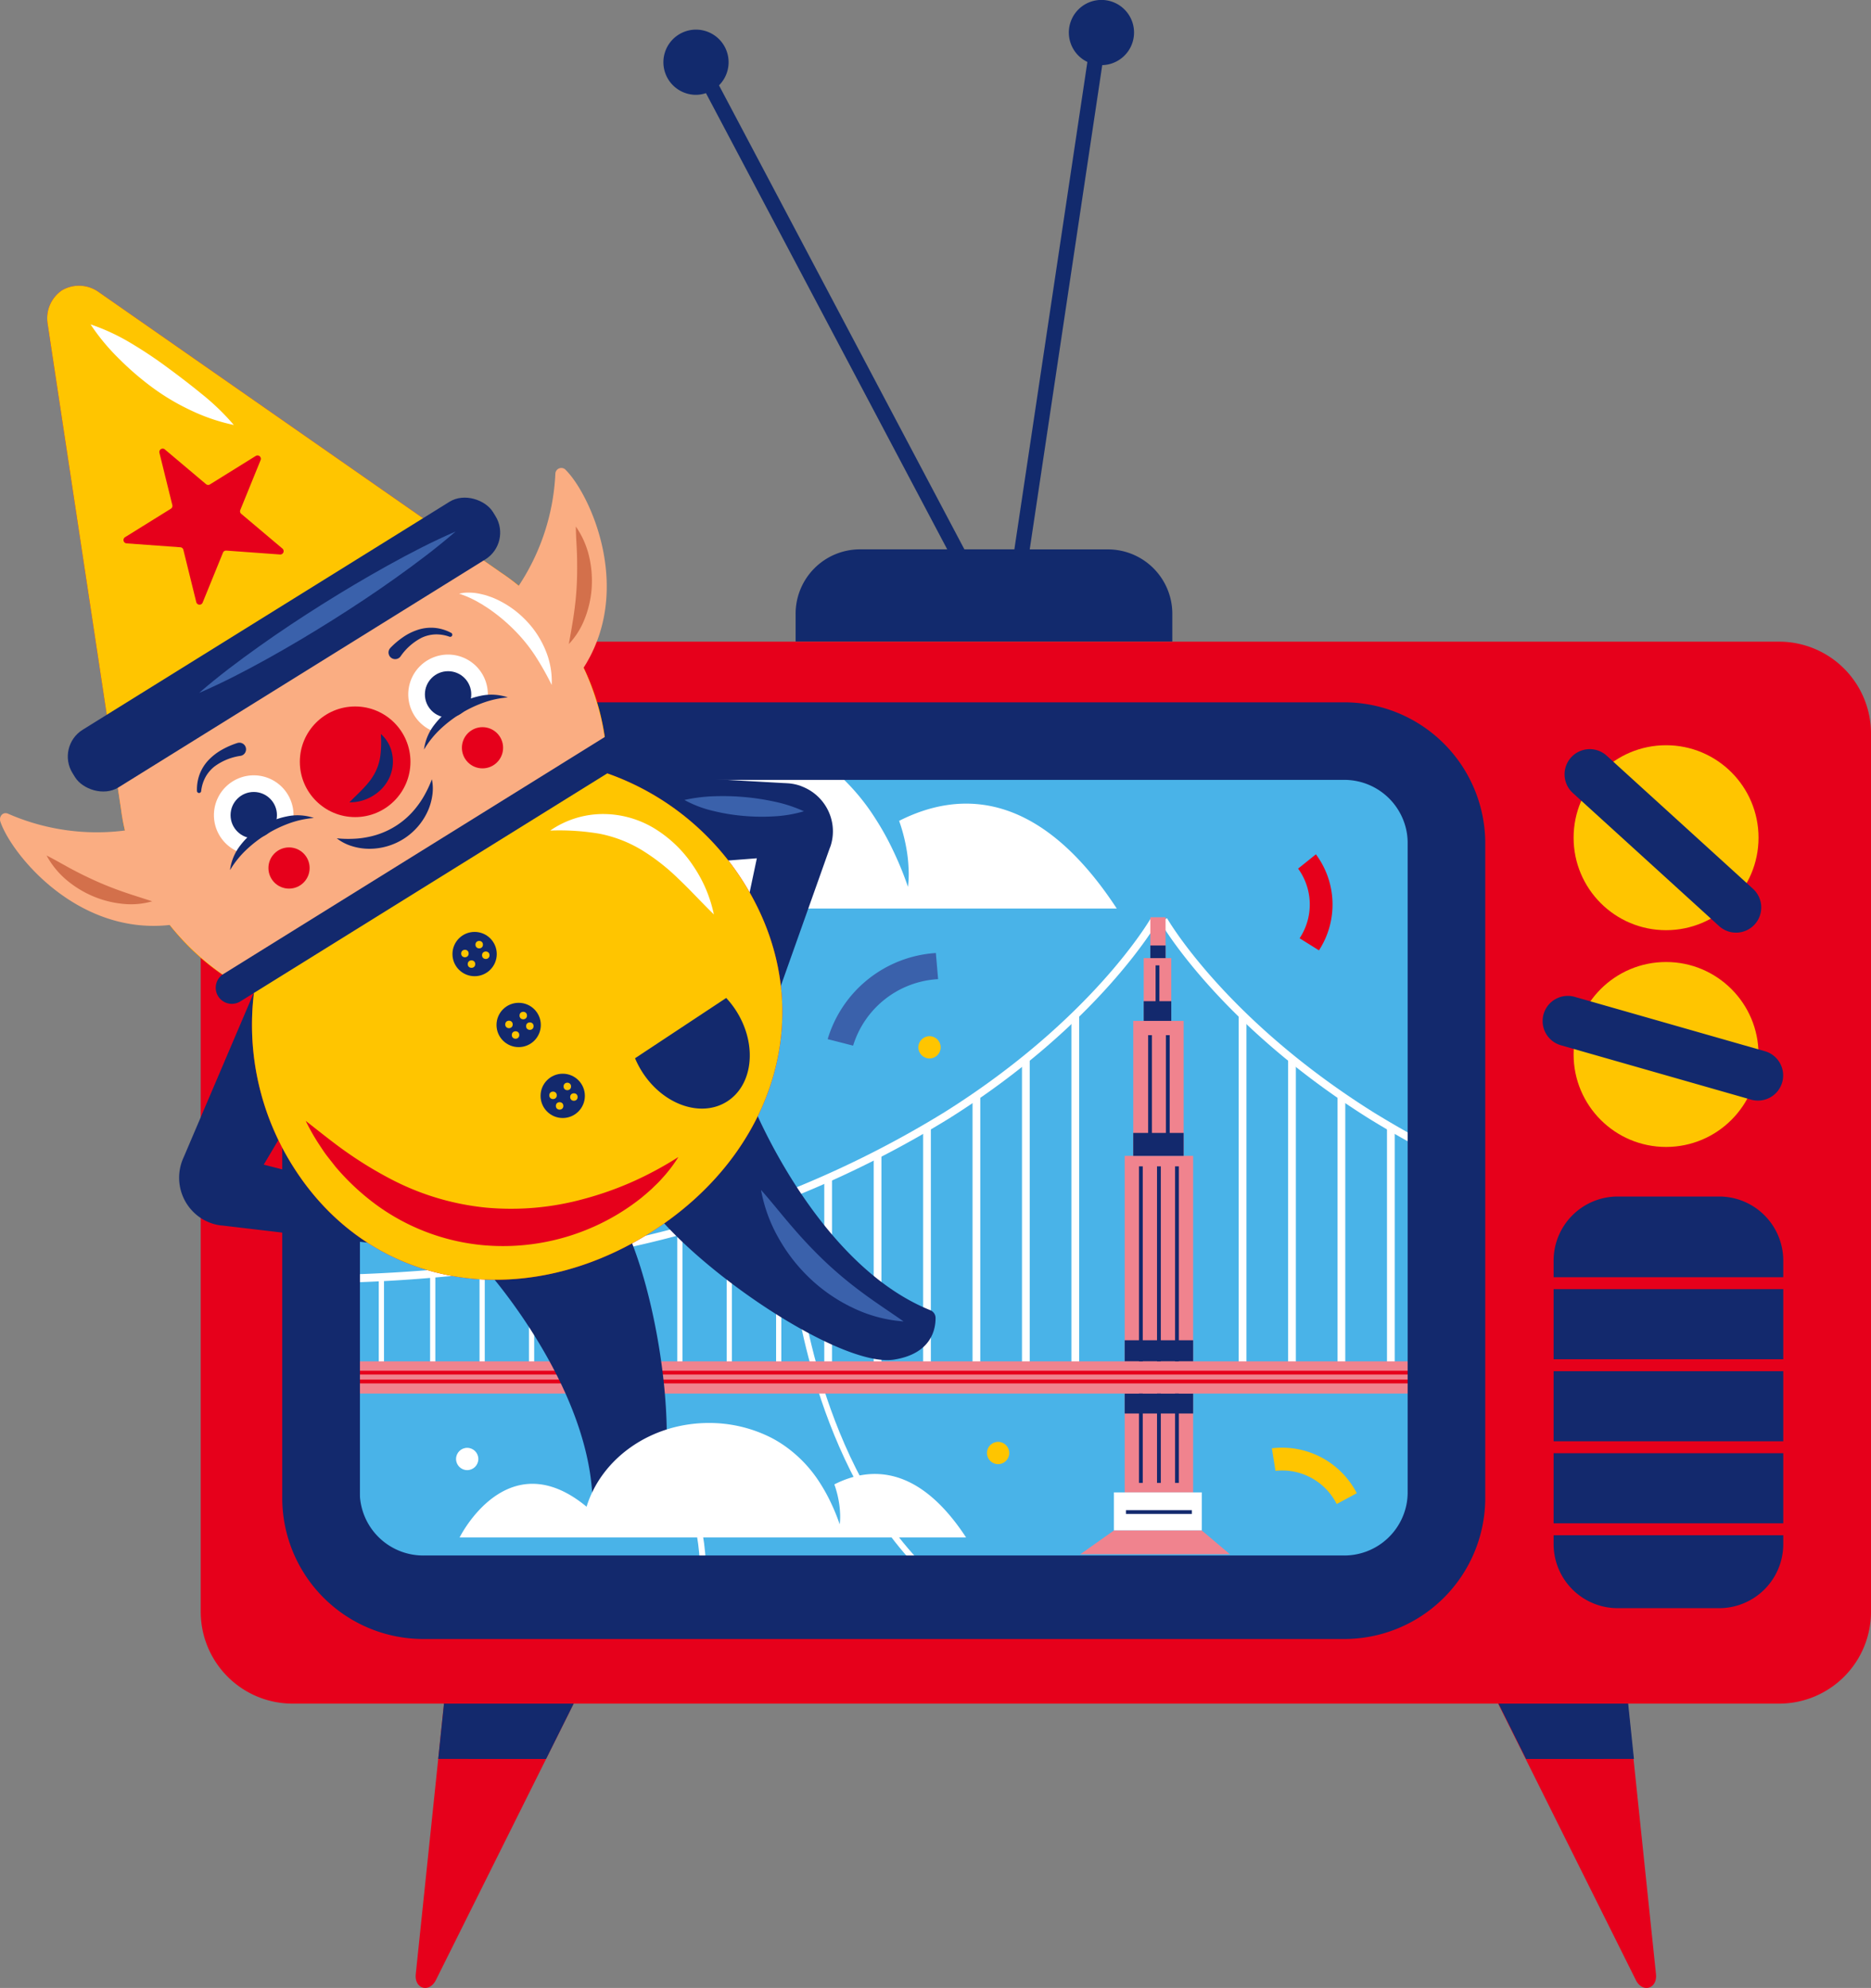 <svg xmlns="http://www.w3.org/2000/svg" xmlns:xlink="http://www.w3.org/1999/xlink" width="235.318" height="249.997" viewBox="0 0 235.318 249.997">
  <rect x="0" y="0" width="235.318" height="249.997" fill="#808080" stroke="none"/>
  <defs>
    <clipPath id="clip-path">
      <path id="Path_66984" data-name="Path 66984" d="M349.085,273.008H233.652a12.848,12.848,0,0,0-13.058,12.626V368.42a12.848,12.848,0,0,0,13.058,12.626H349.085a12.848,12.848,0,0,0,13.058-12.626V285.634A12.848,12.848,0,0,0,349.085,273.008Z" transform="translate(-220.594 -273.008)" fill="none"/>
    </clipPath>
    <clipPath id="clip-path-2">
      <path id="Path_66978" data-name="Path 66978" d="M348.738,272.312H233.3a12.847,12.847,0,0,0-13.058,12.626v82.784A12.847,12.847,0,0,0,233.3,380.349H348.738A12.848,12.848,0,0,0,361.8,367.723V284.938A12.848,12.848,0,0,0,348.738,272.312Z" transform="translate(-220.246 -272.312)" fill="none"/>
    </clipPath>
    <clipPath id="clip-path-3">
      <path id="Path_66975" data-name="Path 66975" d="M441.813,338.629c-94.325,5.738-122.778-44.711-122.778-44.711v57.742H445.041Z" transform="translate(-319.035 -293.918)" fill="none"/>
    </clipPath>
    <clipPath id="clip-path-4">
      <path id="Path_66977" data-name="Path 66977" d="M204.112,338.629c94.325,5.738,122.778-44.711,122.778-44.711v57.742H200.884Z" transform="translate(-200.884 -293.918)" fill="none"/>
    </clipPath>
  </defs>
  <g id="Group_34848" data-name="Group 34848" transform="translate(-183.092 -186.441)">
    <g id="Group_34847" data-name="Group 34847" transform="translate(183.092 186.441)">
      <g id="Group_34846" data-name="Group 34846" transform="translate(0 35.934)">
        <g id="Group_34821" data-name="Group 34821" transform="translate(25.245 44.76)">
          <g id="Group_34820" data-name="Group 34820" transform="translate(27.034 116.894)">
            <g id="Group_34818" data-name="Group 34818" transform="translate(0 0)">
              <path id="Path_66962" data-name="Path 66962" d="M234.2,421.379l21.914-43.97a1.835,1.835,0,0,0-.46-2.429l-7.928-4.1a1.007,1.007,0,0,0-.381-.112l-8.892-.791c-.8-.071-1.582.764-1.69,1.8l-5.1,48.863C231.471,422.5,233.363,423.053,234.2,421.379Z" transform="translate(-231.651 -369.971)" fill="#e6001b"/>
            </g>
            <g id="Group_34819" data-name="Group 34819" transform="translate(131.297 0)">
              <path id="Path_66963" data-name="Path 66963" d="M375.768,421.379l-21.914-43.97a1.835,1.835,0,0,1,.46-2.429l7.927-4.1a1.017,1.017,0,0,1,.382-.112l8.892-.791c.8-.071,1.582.764,1.69,1.8l5.1,48.863C378.494,422.5,376.6,423.053,375.768,421.379Z" transform="translate(-353.606 -369.971)" fill="#e6001b"/>
            </g>
            <path id="Path_66964" data-name="Path 66964" d="M247.849,393.583l8.061-16.174a1.835,1.835,0,0,0-.46-2.429l-7.928-4.1a1.013,1.013,0,0,0-.381-.112l-8.892-.791c-.8-.071-1.583.763-1.69,1.8l-2.274,21.8Z" transform="translate(-231.449 -369.971)" fill="#13296d"/>
            <path id="Path_66965" data-name="Path 66965" d="M361.963,393.583l-8.06-16.174a1.835,1.835,0,0,1,.46-2.429l7.928-4.1a1.013,1.013,0,0,1,.381-.112l8.892-.791c.8-.071,1.583.763,1.69,1.8l2.274,21.8Z" transform="translate(-222.305 -369.971)" fill="#13296d"/>
          </g>
          <path id="Rectangle_11290" data-name="Rectangle 11290" d="M11.558,0H198.515a11.559,11.559,0,0,1,11.559,11.559V121.988a11.559,11.559,0,0,1-11.559,11.559H11.558A11.558,11.558,0,0,1,0,121.988V11.558A11.558,11.558,0,0,1,11.558,0Z" fill="#e6001b"/>
        </g>
        <g id="Group_34823" data-name="Group 34823" transform="translate(194.017 57.783)">
          <circle id="Ellipse_6372" data-name="Ellipse 6372" cx="11.629" cy="11.629" r="11.629" transform="translate(3.897)" fill="#ffc500"/>
          <circle id="Ellipse_6373" data-name="Ellipse 6373" cx="11.629" cy="11.629" r="11.629" transform="translate(3.897 27.26)" fill="#ffc500"/>
          <g id="Group_34822" data-name="Group 34822" transform="translate(1.382 56.752)">
            <rect id="Rectangle_11291" data-name="Rectangle 11291" width="28.885" height="8.816" transform="translate(0 21.964)" fill="#13296d"/>
            <path id="Path_66966" data-name="Path 66966" d="M393.473,336.351v-2.082a8.066,8.066,0,0,0-8.066-8.065H372.653a8.065,8.065,0,0,0-8.065,8.065v2.082Z" transform="translate(-364.588 -326.204)" fill="#13296d"/>
            <rect id="Rectangle_11292" data-name="Rectangle 11292" width="28.885" height="8.816" transform="translate(0 32.28)" fill="#13296d"/>
            <path id="Path_66967" data-name="Path 66967" d="M364.588,365.77v1.106a8.065,8.065,0,0,0,8.065,8.065h12.754a8.066,8.066,0,0,0,8.066-8.065V365.77Z" transform="translate(-364.588 -323.173)" fill="#13296d"/>
            <rect id="Rectangle_11293" data-name="Rectangle 11293" width="28.885" height="8.816" transform="translate(0 11.648)" fill="#13296d"/>
          </g>
          <path id="Path_66968" data-name="Path 66968" d="M366.677,275h0a3.169,3.169,0,0,0,.243,4.474l18.4,16.741a3.169,3.169,0,0,0,4.474-.243h0a3.169,3.169,0,0,0-.243-4.474l-18.4-16.741A3.169,3.169,0,0,0,366.677,275Z" transform="translate(-363.107 -273.455)" fill="#13296d"/>
          <path id="Path_66969" data-name="Path 66969" d="M363.42,305.085h0a3.169,3.169,0,0,0,2.2,3.9l23.921,6.836a3.168,3.168,0,0,0,3.9-2.2h0a3.169,3.169,0,0,0-2.2-3.9l-23.921-6.836A3.168,3.168,0,0,0,363.42,305.085Z" transform="translate(-363.304 -271.248)" fill="#13296d"/>
        </g>
        <g id="Group_34836" data-name="Group 34836" transform="translate(35.217 52.388)">
          <g id="Group_34835" data-name="Group 34835" transform="translate(5.158 4.876)">
            <g id="Group_34834" data-name="Group 34834" clip-path="url(#clip-path)">
              <path id="Path_66970" data-name="Path 66970" d="M349.085,272.312H233.652a12.847,12.847,0,0,0-13.058,12.626v82.784a12.847,12.847,0,0,0,13.058,12.626H349.085a12.847,12.847,0,0,0,13.058-12.626V284.938A12.847,12.847,0,0,0,349.085,272.312Z" transform="translate(-220.594 -273.061)" fill="#49b3e8"/>
              <path id="Path_66971" data-name="Path 66971" d="M265.511,370.352c-.662-12.948-9.2-18.686-9.284-18.742l.411-.628c.089.058,8.94,6.007,9.623,19.331Z" transform="translate(-217.864 -267.035)" fill="#fff"/>
              <path id="Path_66972" data-name="Path 66972" d="M292.091,372.82c-13.722-13.439-16.241-36.223-16.265-36.453l.747-.078c.023.226,2.516,22.748,16.044,35.994Z" transform="translate(-216.363 -268.16)" fill="#fff"/>
              <g id="Group_34833" data-name="Group 34833" transform="translate(-0.375 -0.749)">
                <g id="Group_34832" data-name="Group 34832" clip-path="url(#clip-path-2)">
                  <g id="Group_34831" data-name="Group 34831" transform="translate(-24.214 22.902)">
                    <rect id="Rectangle_11294" data-name="Rectangle 11294" width="8.608" height="42.321" transform="translate(125.668 30.007)" fill="#f0838e"/>
                    <rect id="Rectangle_11295" data-name="Rectangle 11295" width="6.336" height="16.976" transform="translate(126.744 13.031)" fill="#f0838e"/>
                    <rect id="Rectangle_11296" data-name="Rectangle 11296" width="3.467" height="7.89" transform="translate(128.059 5.141)" fill="#f0838e"/>
                    <rect id="Rectangle_11297" data-name="Rectangle 11297" width="11.052" height="4.786" transform="translate(124.311 72.328)" fill="#fff"/>
                    <path id="Path_66973" data-name="Path 66973" d="M328.109,368.2H309.3l4.222-2.988h11.052Z" transform="translate(-189.21 -288.098)" fill="#f0838e"/>
                    <path id="Path_66974" data-name="Path 66974" d="M427.242,339.585a186.366,186.366,0,0,1-44.493-5.032,128.811,128.811,0,0,1-37.925-15.7c-18.791-11.824-26.111-24.553-26.182-24.68l.846-.478c.071.125,7.3,12.678,25.911,24.372a127.941,127.941,0,0,0,37.632,15.553c17.559,4.317,37.339,5.844,58.784,4.54l.058.971Q434.423,339.584,427.242,339.585Z" transform="translate(-188.495 -293.576)" fill="#fff"/>
                    <g id="Group_34826" data-name="Group 34826" transform="translate(130.57 0.359)">
                      <g id="Group_34825" data-name="Group 34825" clip-path="url(#clip-path-3)">
                        <g id="Group_34824" data-name="Group 34824" transform="translate(9.436 -0.359)">
                          <rect id="Rectangle_11298" data-name="Rectangle 11298" width="0.972" height="57.384" fill="#fff"/>
                          <rect id="Rectangle_11299" data-name="Rectangle 11299" width="0.972" height="57.384" transform="translate(6.217)" fill="#fff"/>
                          <rect id="Rectangle_11300" data-name="Rectangle 11300" width="0.972" height="57.384" transform="translate(12.433)" fill="#fff"/>
                          <rect id="Rectangle_11301" data-name="Rectangle 11301" width="0.972" height="57.384" transform="translate(18.65)" fill="#fff"/>
                          <rect id="Rectangle_11302" data-name="Rectangle 11302" width="0.972" height="57.384" transform="translate(24.866)" fill="#fff"/>
                          <rect id="Rectangle_11303" data-name="Rectangle 11303" width="0.972" height="57.384" transform="translate(31.083)" fill="#fff"/>
                          <rect id="Rectangle_11304" data-name="Rectangle 11304" width="0.972" height="57.384" transform="translate(37.3)" fill="#fff"/>
                          <rect id="Rectangle_11305" data-name="Rectangle 11305" width="0.972" height="57.384" transform="translate(43.516)" fill="#fff"/>
                          <rect id="Rectangle_11306" data-name="Rectangle 11306" width="0.972" height="57.384" transform="translate(49.733)" fill="#fff"/>
                          <rect id="Rectangle_11307" data-name="Rectangle 11307" width="0.972" height="57.384" transform="translate(55.949)" fill="#fff"/>
                          <rect id="Rectangle_11308" data-name="Rectangle 11308" width="0.972" height="57.384" transform="translate(62.166)" fill="#fff"/>
                          <rect id="Rectangle_11309" data-name="Rectangle 11309" width="0.972" height="57.384" transform="translate(68.383)" fill="#fff"/>
                          <rect id="Rectangle_11310" data-name="Rectangle 11310" width="0.972" height="57.384" transform="translate(87.272 1.673)" fill="#fff"/>
                          <rect id="Rectangle_11311" data-name="Rectangle 11311" width="0.658" height="57.384" transform="translate(93.884 2.391)" fill="#fff"/>
                          <rect id="Rectangle_11312" data-name="Rectangle 11312" width="0.658" height="57.384" transform="translate(100.221 2.63)" fill="#fff"/>
                          <rect id="Rectangle_11313" data-name="Rectangle 11313" width="0.658" height="57.384" transform="translate(106.198 2.988)" fill="#fff"/>
                          <rect id="Rectangle_11314" data-name="Rectangle 11314" width="0.972" height="57.384" transform="translate(74.599)" fill="#fff"/>
                          <rect id="Rectangle_11315" data-name="Rectangle 11315" width="0.972" height="57.384" transform="translate(80.816)" fill="#fff"/>
                        </g>
                      </g>
                    </g>
                    <g id="Group_34830" data-name="Group 34830" transform="translate(3.369 0.12)">
                      <path id="Path_66976" data-name="Path 66976" d="M218.485,339.585q-7.175,0-14.63-.453l.059-.971c21.446,1.3,41.223-.222,58.782-4.54a127.941,127.941,0,0,0,37.632-15.553c18.609-11.694,25.841-24.247,25.911-24.372l.847.478c-.072.127-7.391,12.856-26.182,24.68a128.829,128.829,0,0,1-37.927,15.7A186.372,186.372,0,0,1,218.485,339.585Z" transform="translate(-200.656 -293.696)" fill="#fff"/>
                      <g id="Group_34829" data-name="Group 34829" transform="translate(0 0.239)">
                        <g id="Group_34828" data-name="Group 34828" clip-path="url(#clip-path-4)">
                          <g id="Group_34827" data-name="Group 34827" transform="translate(9.714 -0.359)">
                            <rect id="Rectangle_11316" data-name="Rectangle 11316" width="0.972" height="57.384" transform="translate(105.884)" fill="#fff"/>
                            <rect id="Rectangle_11317" data-name="Rectangle 11317" width="0.972" height="57.384" transform="translate(99.667)" fill="#fff"/>
                            <rect id="Rectangle_11318" data-name="Rectangle 11318" width="0.972" height="57.384" transform="translate(93.45)" fill="#fff"/>
                            <rect id="Rectangle_11319" data-name="Rectangle 11319" width="0.972" height="57.384" transform="translate(87.234)" fill="#fff"/>
                            <rect id="Rectangle_11320" data-name="Rectangle 11320" width="0.972" height="57.384" transform="translate(81.017)" fill="#fff"/>
                            <rect id="Rectangle_11321" data-name="Rectangle 11321" width="0.972" height="57.384" transform="translate(74.801)" fill="#fff"/>
                            <rect id="Rectangle_11322" data-name="Rectangle 11322" width="0.658" height="57.384" transform="translate(68.741)" fill="#fff"/>
                            <rect id="Rectangle_11323" data-name="Rectangle 11323" width="0.658" height="57.384" transform="translate(62.525)" fill="#fff"/>
                            <rect id="Rectangle_11324" data-name="Rectangle 11324" width="0.658" height="57.384" transform="translate(56.308)" fill="#fff"/>
                            <rect id="Rectangle_11325" data-name="Rectangle 11325" width="0.658" height="57.384" transform="translate(50.091)" fill="#fff"/>
                            <rect id="Rectangle_11326" data-name="Rectangle 11326" width="0.658" height="57.384" transform="translate(43.875)" fill="#fff"/>
                            <rect id="Rectangle_11327" data-name="Rectangle 11327" width="0.658" height="57.384" transform="translate(37.658)" fill="#fff"/>
                            <rect id="Rectangle_11328" data-name="Rectangle 11328" width="0.658" height="57.384" transform="translate(18.769 1.673)" fill="#fff"/>
                            <rect id="Rectangle_11329" data-name="Rectangle 11329" width="0.658" height="57.384" transform="translate(12.314 2.391)" fill="#fff"/>
                            <rect id="Rectangle_11330" data-name="Rectangle 11330" width="0.658" height="57.384" transform="translate(5.977 2.63)" fill="#fff"/>
                            <rect id="Rectangle_11331" data-name="Rectangle 11331" width="0.658" height="57.384" transform="translate(0 2.988)" fill="#fff"/>
                            <rect id="Rectangle_11332" data-name="Rectangle 11332" width="0.658" height="57.384" transform="translate(31.442)" fill="#fff"/>
                            <rect id="Rectangle_11333" data-name="Rectangle 11333" width="0.658" height="57.384" transform="translate(25.225)" fill="#fff"/>
                          </g>
                          <line id="Line_804" data-name="Line 804" y2="57.743" transform="translate(126.006 0)" fill="none"/>
                        </g>
                      </g>
                    </g>
                    <rect id="Rectangle_11334" data-name="Rectangle 11334" width="1.913" height="5.141" transform="translate(128.896)" fill="#f0838e"/>
                    <rect id="Rectangle_11335" data-name="Rectangle 11335" width="8.288" height="0.479" transform="translate(125.828 74.559)" fill="#13296d"/>
                    <rect id="Rectangle_11336" data-name="Rectangle 11336" width="0.479" height="13.27" transform="translate(128.617 14.824)" fill="#13296d"/>
                    <rect id="Rectangle_11337" data-name="Rectangle 11337" width="0.479" height="13.27" transform="translate(130.849 14.824)" fill="#13296d"/>
                    <rect id="Rectangle_11338" data-name="Rectangle 11338" width="0.479" height="39.81" transform="translate(127.462 31.322)" fill="#13296d"/>
                    <rect id="Rectangle_11339" data-name="Rectangle 11339" width="0.479" height="39.81" transform="translate(129.733 31.322)" fill="#13296d"/>
                    <rect id="Rectangle_11340" data-name="Rectangle 11340" width="0.479" height="39.81" transform="translate(132.004 31.322)" fill="#13296d"/>
                    <rect id="Rectangle_11341" data-name="Rectangle 11341" width="251.037" height="4.045" transform="translate(0.159 55.85)" fill="#f0838e"/>
                    <rect id="Rectangle_11342" data-name="Rectangle 11342" width="251.913" height="0.479" transform="translate(0 57.025)" fill="#e6001b"/>
                    <rect id="Rectangle_11343" data-name="Rectangle 11343" width="251.913" height="0.479" transform="translate(0 58.141)" fill="#e6001b"/>
                    <rect id="Rectangle_11344" data-name="Rectangle 11344" width="3.467" height="2.48" transform="translate(128.059 10.551)" fill="#13296d"/>
                    <rect id="Rectangle_11345" data-name="Rectangle 11345" width="1.913" height="1.589" transform="translate(128.896 3.551)" fill="#13296d"/>
                    <rect id="Rectangle_11346" data-name="Rectangle 11346" width="6.337" height="2.886" transform="translate(126.744 27.121)" fill="#13296d"/>
                    <rect id="Rectangle_11347" data-name="Rectangle 11347" width="8.608" height="2.643" transform="translate(125.668 53.191)" fill="#13296d"/>
                    <rect id="Rectangle_11348" data-name="Rectangle 11348" width="8.608" height="2.5" transform="translate(125.668 59.905)" fill="#13296d"/>
                    <rect id="Rectangle_11349" data-name="Rectangle 11349" width="0.479" height="5.785" transform="translate(129.554 6.051)" fill="#13296d"/>
                  </g>
                </g>
              </g>
              <path id="Path_66979" data-name="Path 66979" d="M293.39,297.76a15.226,15.226,0,0,0-13.608,10.832l3.2.815-1.6-.408,1.6.414a11.872,11.872,0,0,1,10.69-8.367Z" transform="translate(-216.06 -271.112)" fill="#3a61ab"/>
              <path id="Path_66980" data-name="Path 66980" d="M334.74,288.03a7.683,7.683,0,0,1,.188,8.759l2.434,1.52a10.576,10.576,0,0,0-.384-12.076Z" transform="translate(-211.85 -271.995)" fill="#e6001b"/>
              <path id="Path_66981" data-name="Path 66981" d="M332.128,358.455a7.681,7.681,0,0,1,7.7,4.175l2.527-1.362a10.575,10.575,0,0,0-10.681-5.648Z" transform="translate(-212.085 -266.687)" fill="#ffc500"/>
              <circle id="Ellipse_6374" data-name="Ellipse 6374" cx="1.402" cy="1.402" r="1.402" transform="translate(75.128 37.107)" fill="#ffc500"/>
              <circle id="Ellipse_6375" data-name="Ellipse 6375" cx="1.402" cy="1.402" r="1.402" transform="translate(74.378 95.002)" fill="#e6001b"/>
              <circle id="Ellipse_6376" data-name="Ellipse 6376" cx="1.402" cy="1.402" r="1.402" transform="translate(83.756 88.124)" fill="#ffc500"/>
              <circle id="Ellipse_6377" data-name="Ellipse 6377" cx="1.402" cy="1.402" r="1.402" transform="translate(16.983 88.875)" fill="#fff"/>
              <path id="Path_66982" data-name="Path 66982" d="M275.044,364.827l1.435-2.455a6.449,6.449,0,0,1-2.765-6.8l-2.789-.545A9.312,9.312,0,0,0,275.044,364.827Z" transform="translate(-216.754 -266.725)" fill="#fff"/>
              <path id="Path_66983" data-name="Path 66983" d="M349.432,385.573H234a17.744,17.744,0,0,1-17.935-17.5V285.285A17.744,17.744,0,0,1,234,267.782H349.432a17.743,17.743,0,0,1,17.935,17.5V368.07A17.743,17.743,0,0,1,349.432,385.573ZM234,277.535a7.983,7.983,0,0,0-8.181,7.75V368.07A7.983,7.983,0,0,0,234,375.82H349.432a7.983,7.983,0,0,0,8.181-7.75V285.285a7.983,7.983,0,0,0-8.181-7.75Z" transform="translate(-220.941 -273.408)" fill="#13296d"/>
            </g>
          </g>
          <path id="Path_66985" data-name="Path 66985" d="M242.182,287.866c3.1-10.031,13.3-17.395,25.421-17.395a28.48,28.48,0,0,1,13.121,3.156c.019.011.04.02.058.032a24.985,24.985,0,0,1,3.789,2.488,27.042,27.042,0,0,1,6.083,6.751,34.55,34.55,0,0,1,2.286,4.12,41.173,41.173,0,0,1,1.842,4.514,13.441,13.441,0,0,0,.066-2.515,18.487,18.487,0,0,0-.3-2.513,21.325,21.325,0,0,0-.878-3.273c7.53-3.813,17.558-3.954,27.373,11.026H215.8S225.669,274.229,242.182,287.866Z" transform="translate(-215.803 -268.326)" fill="#fff"/>
          <path id="Path_66986" data-name="Path 66986" d="M349.432,386.27H234a17.744,17.744,0,0,1-17.935-17.5V285.981A17.743,17.743,0,0,1,234,268.479H349.432a17.743,17.743,0,0,1,17.935,17.5v82.785A17.743,17.743,0,0,1,349.432,386.27ZM234,278.232a7.983,7.983,0,0,0-8.181,7.749v82.785a7.984,7.984,0,0,0,8.181,7.75H349.432a7.983,7.983,0,0,0,8.181-7.75V285.981a7.982,7.982,0,0,0-8.181-7.749Z" transform="translate(-215.783 -268.479)" fill="#13296d"/>
        </g>
        <g id="Group_34845" data-name="Group 34845">
          <path id="Path_66987" data-name="Path 66987" d="M221.928,298.464a6.163,6.163,0,0,0-8.086,3.257l-5.2,12.2-2.6,6.1-1.3,3.051c-.067.168-.046.092-.318.743a6.127,6.127,0,0,0-.375,1.571,6.073,6.073,0,0,0,2.5,5.554,5.98,5.98,0,0,0,2.923,1.088l-.322-.048,20.877,2.462a2.991,2.991,0,0,0,1.092-5.869l-16.46-4.214,3.372-5.68,6.771-11.4a6.653,6.653,0,0,0,.37-.732A6.163,6.163,0,0,0,221.928,298.464Z" transform="translate(-181.488 -213.832)" fill="#13296d"/>
          <path id="Path_66988" data-name="Path 66988" d="M279.008,278.4a6.11,6.11,0,0,0-1.574-.36c-.7-.046-.627-.03-.807-.045l-3.311-.186-6.621-.372-13.243-.745a6.747,6.747,0,0,0-.82.009,6.164,6.164,0,0,0,.949,12.292l13.223-1.022,6.586-.508-3.511,16.625a2.991,2.991,0,0,0,5.746,1.619L282.66,285.9l-.1.311a5.97,5.97,0,0,0,.319-3.1,6.069,6.069,0,0,0-3.87-4.7Z" transform="translate(-178.201 -215.462)" fill="#13296d"/>
          <path id="Path_66989" data-name="Path 66989" d="M239.774,334.924s14.619,16.2,13.445,31.652a1.058,1.058,0,0,0,.57,1.034c1.275.644,4.277,1.529,7.027-2.364,3.611-5.111,1.339-24.419-3.008-34.586Z" transform="translate(-178.75 -211.328)" fill="#13296d"/>
          <path id="Path_66990" data-name="Path 66990" d="M271.769,315.261s8.048,20.279,22.427,26.071a1.056,1.056,0,0,1,.674.968c.012,1.428-.523,4.512-5.231,5.254-6.182.973-22.488-9.613-29.679-18.013Z" transform="translate(-177.203 -212.507)" fill="#13296d"/>
          <path id="Path_66991" data-name="Path 66991" d="M190.485,220.382a4.248,4.248,0,0,0-1.833,4.161l9.244,61.111a30.007,30.007,0,0,0,16.713,23.1,33.252,33.252,0,0,0,4.81,21.641c9.673,15.566,28.681,18.672,44.808,8.649s21.759-28.44,12.087-44.005a33.254,33.254,0,0,0-17.273-13.9,30.008,30.008,0,0,0-13.313-25.215l-50.7-35.349A4.248,4.248,0,0,0,190.485,220.382Z" transform="translate(-182.67 -219.818)" fill="#e6001b"/>
          <path id="Path_66992" data-name="Path 66992" d="M190.485,220.382a4.248,4.248,0,0,0-1.833,4.161l9.244,61.111a30.007,30.007,0,0,0,16.713,23.1,33.252,33.252,0,0,0,4.81,21.641c9.673,15.566,28.681,18.672,44.808,8.649s21.759-28.44,12.087-44.005a33.254,33.254,0,0,0-17.273-13.9,30.008,30.008,0,0,0-13.313-25.215l-50.7-35.349A4.248,4.248,0,0,0,190.485,220.382Z" transform="translate(-182.67 -219.818)" fill="#ffc500"/>
          <path id="Path_66993" data-name="Path 66993" d="M268.745,303.011a11.279,11.279,0,0,1,1.331,1.74c2.6,4.191,2.035,9.254-1.271,11.31s-8.1.322-10.7-3.868a11.434,11.434,0,0,1-.826-1.6" transform="translate(-177.409 -213.446)" fill="#13296d"/>
          <path id="Path_66994" data-name="Path 66994" d="M252.943,241.778a27.846,27.846,0,0,1-4.616,14.147,23.857,23.857,0,0,0-2.177-1.626l-5.761-4.017-43.122,26.8,1.051,6.943a23.909,23.909,0,0,0,.493,2.667,27.814,27.814,0,0,1-14.728-2.12c-.637-.264-1.163.377-.938,1.029,1.391,4.049,9.608,14.275,21.3,12.972a32.532,32.532,0,0,0,8.54,7.443l46.392-28.828a32.53,32.53,0,0,0-2.892-10.953c6.343-9.9.814-21.8-2.2-24.839A.751.751,0,0,0,252.943,241.778Z" transform="translate(-183.092 -218.187)" fill="#faad82"/>
          <circle id="Ellipse_6378" data-name="Ellipse 6378" cx="6.956" cy="6.956" r="6.956" transform="translate(37.711 52.909)" fill="#e6001b"/>
          <path id="Path_66995" data-name="Path 66995" d="M227.867,272.177a4.422,4.422,0,0,1,1.43,2.567,4.866,4.866,0,0,1-.437,3.087,5.351,5.351,0,0,1-.923,1.283,5.58,5.58,0,0,1-1.214.923,5.483,5.483,0,0,1-2.811.733c.683-.708,1.343-1.3,1.9-1.914a10.92,10.92,0,0,0,.767-.92,7.345,7.345,0,0,0,.588-.958,6.478,6.478,0,0,0,.646-2.162A14.715,14.715,0,0,0,227.867,272.177Z" transform="translate(-179.965 -215.808)" fill="#13296d"/>
          <path id="Path_66996" data-name="Path 66996" d="M211.387,305.8l47.93-29.785a2.023,2.023,0,0,0,.651-2.788h0a2.024,2.024,0,0,0-2.788-.651l-47.93,29.784a2.027,2.027,0,0,0-.651,2.789h0A2.025,2.025,0,0,0,211.387,305.8Z" transform="translate(-181.161 -215.8)" fill="#13296d"/>
          <rect id="Rectangle_11350" data-name="Rectangle 11350" width="62.243" height="8.534" rx="3.964" transform="translate(7.032 57.928) rotate(-31.858)" fill="#13296d"/>
          <path id="Path_66997" data-name="Path 66997" d="M202.712,238.939l5.182,4.37a.421.421,0,0,0,.5.036l5.757-3.578a.422.422,0,0,1,.614.517l-2.555,6.279a.421.421,0,0,0,.118.481l5.182,4.371a.422.422,0,0,1-.3.743l-6.76-.49a.421.421,0,0,0-.421.262l-2.556,6.279a.422.422,0,0,1-.8-.058l-1.624-6.581a.42.42,0,0,0-.379-.32l-6.761-.49a.421.421,0,0,1-.192-.778l5.758-3.578a.422.422,0,0,0,.186-.46l-1.624-6.581A.422.422,0,0,1,202.712,238.939Z" transform="translate(-181.987 -218.362)" fill="#e6001b"/>
          <g id="Group_34838" data-name="Group 34838" transform="translate(56.906 81.258)">
            <circle id="Ellipse_6379" data-name="Ellipse 6379" cx="2.786" cy="2.786" r="2.786" fill="#13296d"/>
            <g id="Group_34837" data-name="Group 34837" transform="translate(1.097 1.132)">
              <circle id="Ellipse_6380" data-name="Ellipse 6380" cx="0.47" cy="0.47" r="0.47" transform="translate(0 1.117)" fill="#ffc500"/>
              <circle id="Ellipse_6381" data-name="Ellipse 6381" cx="0.47" cy="0.47" r="0.47" transform="translate(1.797)" fill="#ffc500"/>
              <circle id="Ellipse_6382" data-name="Ellipse 6382" cx="0.47" cy="0.47" r="0.47" transform="translate(0.827 2.447)" fill="#ffc500"/>
              <circle id="Ellipse_6383" data-name="Ellipse 6383" cx="0.47" cy="0.47" r="0.47" transform="translate(2.624 1.331)" fill="#ffc500"/>
            </g>
          </g>
          <g id="Group_34840" data-name="Group 34840" transform="translate(62.447 90.175)">
            <circle id="Ellipse_6384" data-name="Ellipse 6384" cx="2.786" cy="2.786" r="2.786" fill="#13296d"/>
            <g id="Group_34839" data-name="Group 34839" transform="translate(1.097 1.132)">
              <circle id="Ellipse_6385" data-name="Ellipse 6385" cx="0.47" cy="0.47" r="0.47" transform="translate(0 1.117)" fill="#ffc500"/>
              <circle id="Ellipse_6386" data-name="Ellipse 6386" cx="0.47" cy="0.47" r="0.47" transform="translate(1.797)" fill="#ffc500"/>
              <circle id="Ellipse_6387" data-name="Ellipse 6387" cx="0.47" cy="0.47" r="0.47" transform="translate(0.827 2.447)" fill="#ffc500"/>
              <circle id="Ellipse_6388" data-name="Ellipse 6388" cx="0.47" cy="0.47" r="0.47" transform="translate(2.624 1.331)" fill="#ffc500"/>
            </g>
          </g>
          <g id="Group_34842" data-name="Group 34842" transform="translate(67.988 99.091)">
            <circle id="Ellipse_6389" data-name="Ellipse 6389" cx="2.786" cy="2.786" r="2.786" fill="#13296d"/>
            <g id="Group_34841" data-name="Group 34841" transform="translate(1.097 1.132)">
              <circle id="Ellipse_6390" data-name="Ellipse 6390" cx="0.47" cy="0.47" r="0.47" transform="translate(0 1.117)" fill="#ffc500"/>
              <circle id="Ellipse_6391" data-name="Ellipse 6391" cx="0.47" cy="0.47" r="0.47" transform="translate(1.797)" fill="#ffc500"/>
              <circle id="Ellipse_6392" data-name="Ellipse 6392" cx="0.47" cy="0.47" r="0.47" transform="translate(0.827 2.447)" fill="#ffc500"/>
              <circle id="Ellipse_6393" data-name="Ellipse 6393" cx="0.47" cy="0.47" r="0.47" transform="translate(2.624 1.331)" fill="#ffc500"/>
            </g>
          </g>
          <path id="Path_66998" data-name="Path 66998" d="M265.679,321.913a18.038,18.038,0,0,1-2.1,2.739c-.379.444-.811.825-1.223,1.238-.428.392-.87.772-1.321,1.144a27.673,27.673,0,0,1-6.012,3.649A27.962,27.962,0,0,1,241,332.99a26.981,26.981,0,0,1-13.313-5.062,29.959,29.959,0,0,1-5.127-4.784l-1.072-1.364c-.352-.455-.661-.945-.98-1.422a26.284,26.284,0,0,1-1.7-2.985c1.814,1.408,3.528,2.812,5.328,4.059a49.365,49.365,0,0,0,5.506,3.326,32.766,32.766,0,0,0,11.811,3.516,34.5,34.5,0,0,0,12.323-1.087,41.97,41.97,0,0,0,6.046-2.125A44.336,44.336,0,0,0,265.679,321.913Z" transform="translate(-180.356 -212.346)" fill="#e6001b"/>
          <path id="Path_66999" data-name="Path 66999" d="M267.951,294.151c-1.589-1.55-2.99-3.1-4.475-4.5a26.175,26.175,0,0,0-4.628-3.616A16.335,16.335,0,0,0,253.553,284a30.248,30.248,0,0,0-6.183-.394,11.683,11.683,0,0,1,6.364-2.077,12.454,12.454,0,0,1,6.727,1.8,15.627,15.627,0,0,1,4.908,4.738A16.992,16.992,0,0,1,267.951,294.151Z" transform="translate(-178.168 -215.091)" fill="#fff"/>
          <path id="Path_67000" data-name="Path 67000" d="M248.371,267.276a35.835,35.835,0,0,0-2.122-3.742,20.328,20.328,0,0,0-2.6-3.18,22.17,22.17,0,0,0-3.147-2.634c-.282-.2-.581-.37-.871-.568-.3-.166-.6-.354-.913-.514a12.461,12.461,0,0,0-1.993-.842c.182-.041.368-.067.559-.1a3.916,3.916,0,0,1,.572-.031,6.427,6.427,0,0,1,1.15.086,11.352,11.352,0,0,1,1.126.259c.36.127.732.241,1.082.4A12.212,12.212,0,0,1,245,259.02a11.856,11.856,0,0,1,2.561,3.813A10.178,10.178,0,0,1,248.371,267.276Z" transform="translate(-178.983 -217.073)" fill="#fff"/>
          <path id="Path_67001" data-name="Path 67001" d="M289.925,341.971a17.509,17.509,0,0,1-6.258-1.653,20.756,20.756,0,0,1-5.423-3.67,21.456,21.456,0,0,1-4.031-5.141,19.024,19.024,0,0,1-2.214-6.07c1.441,1.631,2.707,3.256,4.046,4.788a57.75,57.75,0,0,0,4.143,4.348A50.362,50.362,0,0,0,284.8,338.4C286.42,339.61,288.147,340.721,289.925,341.971Z" transform="translate(-176.281 -211.728)" fill="#3a61ab"/>
          <path id="Path_67002" data-name="Path 67002" d="M278.076,281.341a16.284,16.284,0,0,1-3.838.643,26.081,26.081,0,0,1-3.794-.064,24.791,24.791,0,0,1-3.749-.617,14.148,14.148,0,0,1-3.65-1.386,20.258,20.258,0,0,1,3.845-.468,30.274,30.274,0,0,1,3.766.11,29.884,29.884,0,0,1,3.729.573A17.42,17.42,0,0,1,278.076,281.341Z" transform="translate(-176.967 -215.252)" fill="#3a61ab"/>
          <path id="Path_67003" data-name="Path 67003" d="M238.608,248.528c-2.429,2.108-4.983,4.016-7.574,5.863s-5.242,3.6-7.929,5.292-5.419,3.316-8.2,4.86-5.607,3.011-8.556,4.283c2.428-2.111,4.98-4.02,7.573-5.866s5.241-3.6,7.93-5.289,5.42-3.313,8.2-4.857S235.662,249.8,238.608,248.528Z" transform="translate(-181.31 -217.619)" fill="#3a61ab"/>
          <path id="Path_67004" data-name="Path 67004" d="M222.437,284.893a14.011,14.011,0,0,0,2.035.06,11.106,11.106,0,0,0,1.908-.229,10.171,10.171,0,0,0,6.116-3.8,11.13,11.13,0,0,0,1.051-1.608,14.043,14.043,0,0,0,.849-1.851,5.753,5.753,0,0,1,.036,2.142,7.231,7.231,0,0,1-.661,2.091,8.061,8.061,0,0,1-7.261,4.51,7.315,7.315,0,0,1-2.167-.333A5.8,5.8,0,0,1,222.437,284.893Z" transform="translate(-180.078 -215.403)" fill="#13296d"/>
          <g id="Group_34843" data-name="Group 34843" transform="translate(26.908 61.569)">
            <path id="Path_67005" data-name="Path 67005" d="M210.45,277.762a5,5,0,0,0,.851,8.922,11.5,11.5,0,0,1,6.773-4.228,5,5,0,0,0-7.623-4.694Z" transform="translate(-208.085 -277.007)" fill="#fff"/>
            <circle id="Ellipse_6394" data-name="Ellipse 6394" cx="2.916" cy="2.916" r="2.916" transform="translate(2.091 2.091)" fill="#13296d"/>
            <path id="Path_67006" data-name="Path 67006" d="M220.51,282.012a11.878,11.878,0,0,0-3.172.7,15.565,15.565,0,0,0-5.346,3.323,11.96,11.96,0,0,0-2.029,2.536,6.384,6.384,0,0,1,1.33-3.152,9.784,9.784,0,0,1,5.8-3.6A6.394,6.394,0,0,1,220.51,282.012Z" transform="translate(-207.942 -276.65)" fill="#13296d"/>
          </g>
          <path id="Path_67007" data-name="Path 67007" d="M228.7,262.315a10.4,10.4,0,0,1,1.618-1.371,7.155,7.155,0,0,1,1.926-.94,5.365,5.365,0,0,1,2.132-.212,5.487,5.487,0,0,1,1.987.621.265.265,0,0,1-.212.484h0a4.819,4.819,0,0,0-1.8-.292,4.424,4.424,0,0,0-1.713.425,7.228,7.228,0,0,0-2.659,2.36.835.835,0,0,1-1.352-.979.741.741,0,0,1,.073-.088Z" transform="translate(-179.616 -216.759)" fill="#13296d"/>
          <path id="Path_67008" data-name="Path 67008" d="M211.6,274.845a7.238,7.238,0,0,0-3.293,1.34,4.411,4.411,0,0,0-1.14,1.347,4.841,4.841,0,0,0-.537,1.746v0a.265.265,0,0,1-.529-.024,5.5,5.5,0,0,1,.323-2.057,5.38,5.38,0,0,1,1.134-1.818,7.23,7.23,0,0,1,1.7-1.31,10.424,10.424,0,0,1,1.945-.843l.006,0a.835.835,0,0,1,.511,1.589A.867.867,0,0,1,211.6,274.845Z" transform="translate(-181.329 -215.73)" fill="#13296d"/>
          <g id="Group_34844" data-name="Group 34844" transform="translate(51.349 46.381)">
            <path id="Path_67009" data-name="Path 67009" d="M233.152,263.655a5,5,0,0,0,.832,8.914,11.493,11.493,0,0,1,6.789-4.2,5,5,0,0,0-7.621-4.712Z" transform="translate(-230.787 -262.9)" fill="#fff"/>
            <circle id="Ellipse_6395" data-name="Ellipse 6395" cx="2.916" cy="2.916" r="2.916" transform="translate(2.091 2.091)" fill="#13296d"/>
            <path id="Path_67010" data-name="Path 67010" d="M232.624,274.486a6.392,6.392,0,0,1,1.331-3.151,9.789,9.789,0,0,1,5.8-3.608,6.385,6.385,0,0,1,3.414.2,11.96,11.96,0,0,0-3.172.7,15.6,15.6,0,0,0-5.349,3.321A11.889,11.889,0,0,0,232.624,274.486Z" transform="translate(-230.646 -262.54)" fill="#13296d"/>
          </g>
          <path id="Path_67011" data-name="Path 67011" d="M211.69,236.982a23.955,23.955,0,0,1-5.365-1.819,28.606,28.606,0,0,1-4.834-2.861,36.5,36.5,0,0,1-4.215-3.624,26.594,26.594,0,0,1-3.606-4.345,25.846,25.846,0,0,1,5.12,2.385,54.023,54.023,0,0,1,4.558,3.042c1.452,1.067,2.871,2.152,4.291,3.313A29.786,29.786,0,0,1,211.69,236.982Z" transform="translate(-182.281 -219.473)" fill="#fff"/>
          <circle id="Ellipse_6396" data-name="Ellipse 6396" cx="2.591" cy="2.591" r="2.591" transform="translate(33.76 70.633)" fill="#e6001b"/>
          <path id="Path_67012" data-name="Path 67012" d="M201.814,292.131a9.657,9.657,0,0,1-3.84.3,12.72,12.72,0,0,1-3.745-1,13.156,13.156,0,0,1-3.281-2.061,10.739,10.739,0,0,1-2.416-3c1.166.584,2.2,1.208,3.265,1.771s2.117,1.076,3.192,1.549,2.172.9,3.3,1.289S200.581,291.727,201.814,292.131Z" transform="translate(-182.675 -214.72)" fill="#d3704b"/>
          <path id="Path_67013" data-name="Path 67013" d="M249.545,262.724c.229-1.3.453-2.521.628-3.736s.3-2.409.362-3.611.068-2.4.041-3.631-.14-2.463-.152-3.8a10.879,10.879,0,0,1,1.628,3.584,13.442,13.442,0,0,1,.376,3.949,12.839,12.839,0,0,1-.818,3.884A9.823,9.823,0,0,1,249.545,262.724Z" transform="translate(-178.001 -217.663)" fill="#d3704b"/>
          <circle id="Ellipse_6397" data-name="Ellipse 6397" cx="2.591" cy="2.591" r="2.591" transform="translate(58.093 55.511)" fill="#e6001b"/>
        </g>
      </g>
      <path id="Path_67014" data-name="Path 67014" d="M316.49,255.531h-9.826l9.122-60.9a4.1,4.1,0,1,0-1.87-.4l-9.182,61.294h-6.286l-30.864-58.352a4.1,4.1,0,1,0-2.925,1.194,4.032,4.032,0,0,0,1.284-.213l30.345,57.371H285.32a8.1,8.1,0,0,0-8.1,8.1v3.491h47.379v-3.491A8.1,8.1,0,0,0,316.49,255.531Z" transform="translate(-177.155 -186.441)" fill="#122a6d"/>
      <path id="Path_67015" data-name="Path 67015" d="M252.752,363.184c1.875-6.071,8.052-10.528,15.388-10.528a17.235,17.235,0,0,1,7.941,1.909l.036.02a15.02,15.02,0,0,1,2.293,1.506,16.361,16.361,0,0,1,3.682,4.086,21.075,21.075,0,0,1,1.383,2.494,24.83,24.83,0,0,1,1.115,2.732,8.174,8.174,0,0,0,.04-1.522,11.342,11.342,0,0,0-.182-1.521,12.977,12.977,0,0,0-.532-1.981c4.558-2.308,10.628-2.393,16.569,6.674h-63.7S242.757,354.93,252.752,363.184Z" transform="translate(-178.979 -173.709)" fill="#fff"/>
    </g>
  </g>
</svg>
